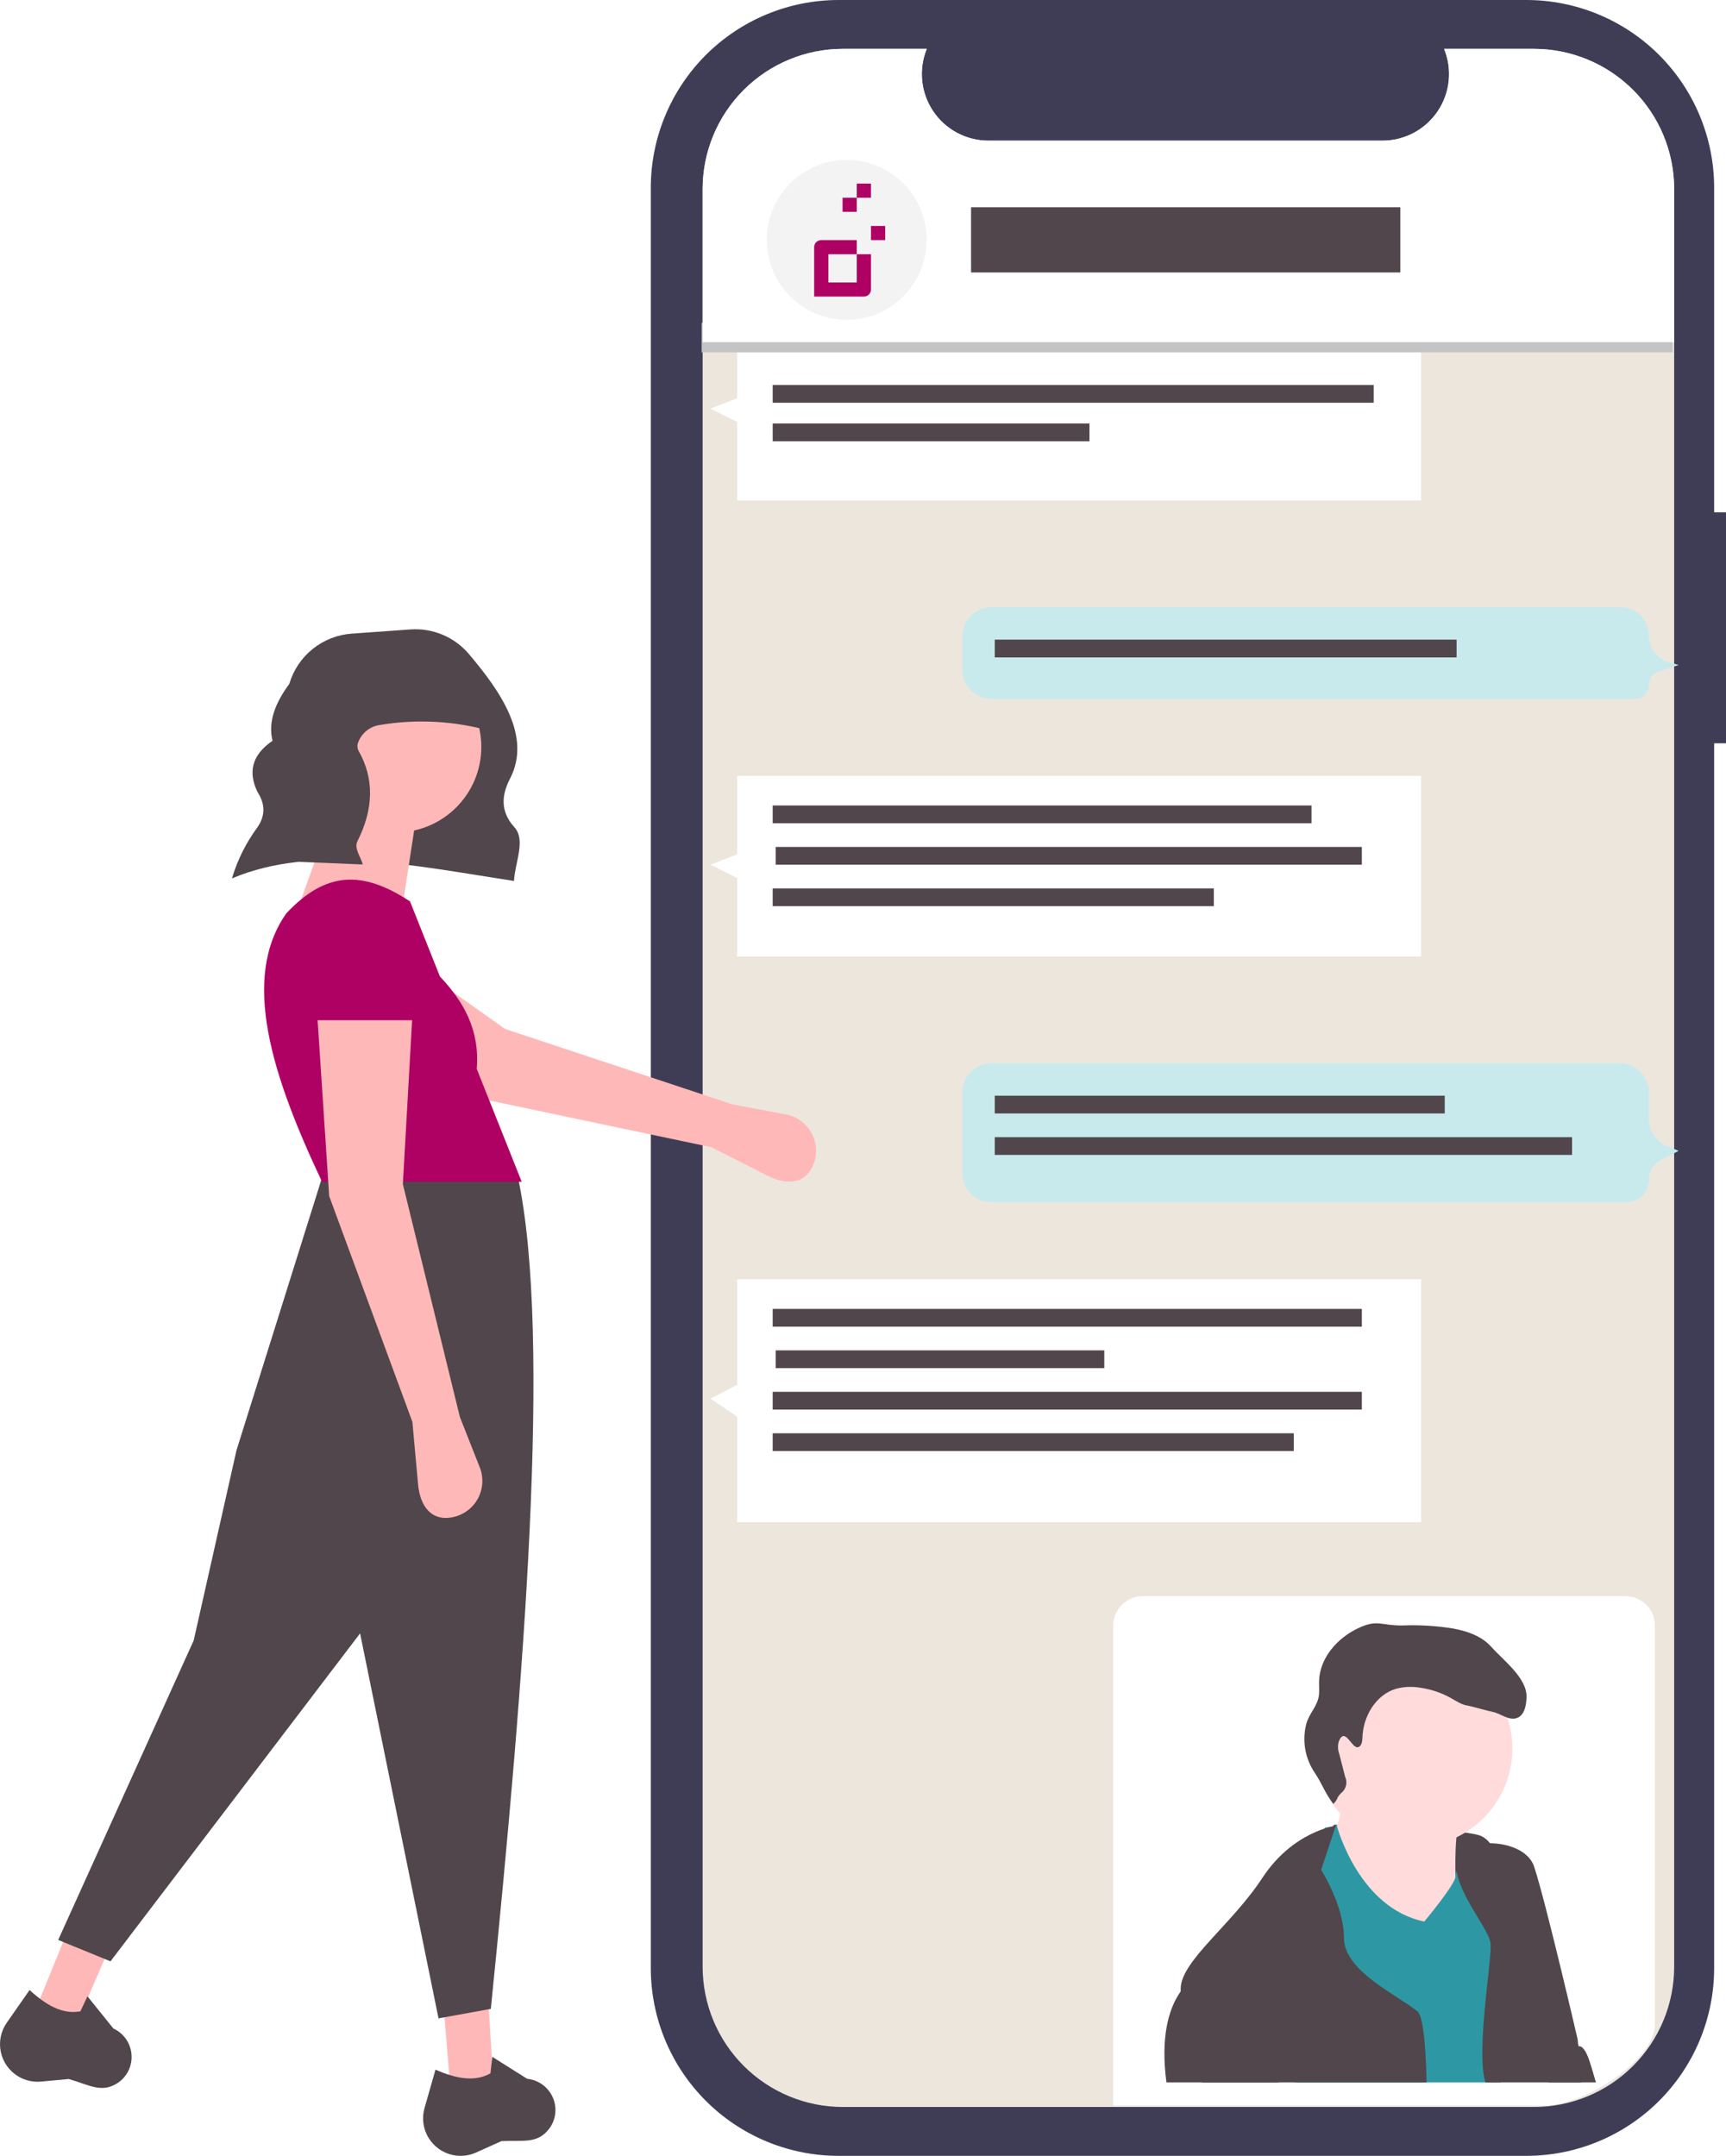 <svg width="583" height="728" viewBox="0 0 583 728" fill="none" xmlns="http://www.w3.org/2000/svg">
<path d="M583 173H578.998V63.421C578.998 46.601 572.313 30.47 560.413 18.576C548.514 6.682 532.375 1.32651e-05 515.546 2.01955e-10H283.276C274.944 -2.10177e-05 266.693 1.64 258.994 4.828C251.296 8.015 244.301 12.686 238.409 18.576C232.517 24.465 227.843 31.456 224.654 39.151C221.466 46.845 219.824 55.093 219.824 63.421V664.579C219.824 672.907 221.466 681.154 224.654 688.849C227.843 696.544 232.517 703.535 238.409 709.424C244.301 715.313 251.296 719.985 258.994 723.172C266.693 726.359 274.944 728 283.276 728H515.546C532.374 728 548.514 721.318 560.413 709.424C572.313 697.531 578.998 681.399 578.998 664.579V251H583V173Z" fill="#3F3D56"/>
<path d="M518.106 16.5H487.787C489.182 19.917 489.714 23.624 489.337 27.294C488.96 30.965 487.686 34.487 485.627 37.55C483.568 40.612 480.787 43.122 477.529 44.857C474.271 46.592 470.636 47.5 466.944 47.5H333.879C330.188 47.5 326.553 46.592 323.295 44.857C320.036 43.122 317.255 40.612 315.196 37.55C313.137 34.487 311.863 30.965 311.486 27.294C311.109 23.624 311.642 19.917 313.036 16.5H284.718C272.151 16.5 260.098 21.49 251.212 30.372C242.325 39.254 237.333 51.301 237.333 63.862V664.138C237.333 670.358 238.558 676.516 240.94 682.263C243.321 688.009 246.811 693.23 251.212 697.628C255.612 702.026 260.835 705.515 266.584 707.895C272.333 710.275 278.495 711.5 284.718 711.5H518.106C524.329 711.5 530.491 710.275 536.24 707.895C541.989 705.515 547.213 702.026 551.613 697.628C556.013 693.23 559.503 688.009 561.884 682.263C564.266 676.516 565.491 670.358 565.491 664.138V664.138V63.862C565.491 57.642 564.266 51.484 561.884 45.737C559.503 39.991 556.013 34.77 551.613 30.372C547.213 25.974 541.989 22.485 536.24 20.105C530.491 17.725 524.329 16.5 518.106 16.5V16.5Z" fill="#EDE6DD"/>
<g filter="url(#filter0_d)">
<path d="M247 106H478V167H247V140.5L238 136L247 132.5V106Z" fill="white"/>
</g>
<g filter="url(#filter1_d)">
<path d="M323 213C323 207.477 327.477 203 333 203H545.423C550.689 203 554.958 207.269 554.958 212.535C554.958 216.849 557.854 220.625 562.02 221.744L565 222.543L558.165 224.837C556.249 225.48 554.958 227.275 554.958 229.296C554.958 231.894 552.852 234 550.254 234H333C327.477 234 323 229.523 323 224V213Z" fill="#C9EAED"/>
</g>
<g filter="url(#filter2_d)">
<rect x="237" y="106" width="328" height="10" fill="#C4C4C4"/>
</g>
<path d="M487.787 16.5H518.106C524.329 16.5 530.491 17.725 536.24 20.105C541.989 22.485 547.213 25.974 551.613 30.372C556.013 34.77 559.503 39.991 561.884 45.737C564.266 51.484 565.491 57.642 565.491 63.862V115.535L237.333 115.535V63.862C237.333 51.301 242.325 39.254 251.212 30.372C260.098 21.49 272.151 16.5 284.718 16.5H313.036C311.642 19.917 311.109 23.624 311.486 27.294C311.863 30.965 313.137 34.487 315.196 37.55C317.255 40.612 320.036 43.122 323.295 44.857C326.553 46.592 330.188 47.5 333.879 47.5H466.944C470.636 47.5 474.271 46.592 477.529 44.857C480.787 43.122 483.568 40.612 485.627 37.55C487.686 34.487 488.96 30.965 489.337 27.294C489.714 23.624 489.182 19.917 487.787 16.5Z" fill="white"/>
<path d="M240.317 387.409L259.207 396.996C265.949 400.418 272.456 399.834 274.948 392.698C275.541 391 275.76 389.194 275.589 387.403C275.419 385.613 274.864 383.88 273.962 382.324C273.06 380.768 271.832 379.425 270.362 378.387C268.892 377.349 267.216 376.641 265.447 376.311L247.494 372.961L170.604 347.463L124.027 314.452L106.953 341.641L160.771 370.668L240.317 387.409Z" fill="#FFB8B8"/>
<path d="M152.138 705.651L166.59 703.243L164.984 675.957H149.729L152.138 705.651Z" fill="#FFB8B8"/>
<path d="M11.866 679.001L25.853 683.361L36.724 658.281L23.105 651.409L11.866 679.001Z" fill="#FFB8B8"/>
<path d="M78.348 296.637C105.866 284.938 140.141 292.35 173.614 297.494C173.925 291.264 177.701 283.682 173.746 279.336C168.941 274.056 169.383 268.507 172.275 262.927C179.668 248.658 169.075 233.474 158.379 220.85C155.969 218.011 152.922 215.78 149.487 214.339C146.051 212.897 142.324 212.286 138.608 212.555L118.795 213.97C113.974 214.314 109.373 216.122 105.607 219.151C101.842 222.181 99.092 226.287 97.726 230.921V230.921C92.995 237.352 90.463 243.766 92.057 250.146C84.971 254.986 83.78 260.829 86.964 267.415C89.665 271.562 89.636 275.599 86.841 279.525C83.172 284.529 80.361 290.109 78.525 296.036L78.348 296.637Z" fill="#50464B"/>
<path d="M19.656 655.091L37.32 662.314L121.627 551.565L148.123 681.575L165.787 678.365C177.119 566.279 186.359 451.952 175.021 397.88L109.583 395.071L79.875 489.77L65.422 553.972L19.656 655.091Z" fill="#50464B"/>
<path d="M152.933 727.719C155.575 728.285 158.33 727.992 160.794 726.884L169.38 723.022C176.579 722.652 181.48 724.086 185.489 718.858C186.619 717.363 187.329 715.594 187.545 713.732C187.761 711.871 187.474 709.986 186.715 708.273V708.273C185.963 706.554 184.766 705.066 183.248 703.962C181.73 702.858 179.945 702.177 178.077 701.991L166.285 694.564L165.666 700.132C160.276 703.183 153.878 701.865 147.097 698.894L143.396 711.842C142.919 713.511 142.79 715.261 143.017 716.983C143.244 718.704 143.823 720.36 144.717 721.849C145.611 723.338 146.802 724.627 148.215 725.636C149.629 726.646 151.234 727.355 152.933 727.719V727.719Z" fill="#50464B"/>
<path d="M6.144 701.159C8.459 702.552 11.159 703.169 13.85 702.921L23.225 702.055C30.154 704.042 34.325 706.989 39.814 703.345C41.369 702.299 42.616 700.855 43.424 699.165C44.233 697.475 44.574 695.599 44.413 693.732V693.732C44.26 691.862 43.611 690.066 42.534 688.529C41.457 686.992 39.99 685.77 38.284 684.987L29.544 674.135L27.149 679.2C21.06 680.337 15.437 677.013 9.989 672.003L2.282 683.048C1.288 684.472 0.598 686.085 0.253 687.787C-0.091 689.488 -0.082 691.243 0.28 692.941C0.642 694.639 1.35 696.245 2.358 697.659C3.367 699.072 4.655 700.264 6.144 701.159Z" fill="#50464B"/>
<path d="M133.67 281.111C149.634 281.111 162.576 268.176 162.576 252.22C162.576 236.264 149.634 223.329 133.67 223.329C117.707 223.329 104.765 236.264 104.765 252.22C104.765 268.176 117.707 281.111 133.67 281.111Z" fill="#FFB8B8"/>
<path d="M98.341 313.212L136.079 305.187L140.897 273.888L114.4 268.271L98.341 313.212Z" fill="#FFB8B8"/>
<path d="M108.78 399.084H176.225L161.023 360.934C162.128 347.807 156.561 338.153 148.595 329.747L138.488 304.385C122.158 293.642 109.846 294.445 96.736 308.397C81.192 330.395 91.952 363.462 108.78 399.084Z" fill="#AF0064"/>
<path d="M139.291 480.139L141.209 501.228C141.894 508.755 145.848 513.953 153.22 512.269C154.974 511.868 156.621 511.093 158.048 509.997C159.475 508.901 160.648 507.51 161.487 505.919C162.326 504.328 162.811 502.574 162.909 500.778C163.007 498.983 162.716 497.187 162.055 495.514L155.349 478.534L136.079 399.886L139.291 342.906H107.174L111.189 403.899L139.291 480.139Z" fill="#FFB8B8"/>
<path d="M88.647 290.535C91.755 262.39 99.718 238.423 113.536 219.496L115.605 219.426V218.915L122.322 219.201L141 218.573C140.563 219.028 140.146 219.485 139.723 219.941L153.342 220.52L166.189 247.004C153.838 243.43 140.84 242.693 128.164 244.846C126.587 245.083 125.101 245.731 123.853 246.725C122.606 247.718 121.642 249.022 121.058 250.505C120.835 250.97 120.721 251.48 120.725 251.995C120.729 252.511 120.851 253.019 121.082 253.48C126.481 262.893 126.212 273.23 120.725 284.083C119.527 286.452 121.827 289.304 122.548 291.918L88.647 290.535Z" fill="#50464B"/>
<path d="M104.765 344.511H141.7L139.11 320.429C138.94 316.264 137.218 312.313 134.283 309.352C131.347 306.391 127.41 304.634 123.245 304.425V304.425C121.038 304.315 118.83 304.643 116.751 305.391C114.671 306.139 112.761 307.292 111.13 308.783C109.499 310.274 108.18 312.073 107.25 314.077C106.319 316.08 105.796 318.249 105.709 320.456L104.765 344.511Z" fill="#AF0064"/>
<rect x="336.265" y="69.021" width="81.064" height="25.008" fill="white"/>
<circle cx="286" cy="81" r="27" fill="#F3F3F3"/>
<path d="M289.4 71.538H284.6V66.77H289.4V71.538ZM294.2 62H289.4V66.768H294.2V62ZM289.4 95.379H279.8V85.843H289.4V81.074H277.4C276.076 81.074 275 82.141 275 83.458V100.147H291.8C293.124 100.147 294.2 99.08 294.2 97.763V85.843H289.4V95.379ZM294.2 76.3V81.069H299V76.3H294.2Z" fill="#AF0064"/>
<rect x="328" y="70" width="145" height="22" fill="#50464B"/>
<rect x="261" y="130" width="203" height="6" fill="#50464B"/>
<rect x="336" y="216" width="156" height="6" fill="#50464B"/>
<g filter="url(#filter3_d)">
<path d="M323 367C323 361.477 327.477 357 333 357H544.958C550.48 357 554.958 361.477 554.958 367V375.817C554.958 379.884 557.421 383.546 561.188 385.079L565 386.63L559.112 389.626C556.563 390.923 554.958 393.54 554.958 396.4C554.958 400.597 551.555 404 547.357 404H333C327.477 404 323 399.523 323 394V367Z" fill="#C9EAED"/>
</g>
<rect x="336" y="370" width="152" height="6" fill="#50464B"/>
<rect x="336" y="384" width="195" height="6" fill="#50464B"/>
<rect x="261" y="143" width="107" height="6" fill="#50464B"/>
<g filter="url(#filter4_d)">
<path d="M247 260H478V321H247V294.5L238 290L247 286.5V260Z" fill="white"/>
</g>
<path d="M261 272H443V278H261V272Z" fill="#50464B"/>
<path d="M261 300H410V306H261V300Z" fill="#50464B"/>
<rect x="262" y="286" width="198" height="6" fill="#50464B"/>
<g filter="url(#filter5_d)">
<path d="M247 430H478V512H247V476.377L238 470.328L247 465.623V430Z" fill="white"/>
</g>
<path d="M261 442H460V448H261V442Z" fill="#50464B"/>
<path d="M261 470H460V476H261V470Z" fill="#50464B"/>
<path d="M261 484H437V490H261V484Z" fill="#50464B"/>
<rect x="262" y="456" width="111" height="6" fill="#50464B"/>
<path d="M549 539H386C380.477 539 376 543.477 376 549V711H521.5C535.5 711 559 695.5 559 683.5V548.94C559 543.417 554.523 539 549 539Z" fill="white"/>
<g clip-path="url(#clip0)">
<path d="M450.652 616.172C450.652 616.172 492.998 617.323 499.992 619.867C506.986 622.412 510.113 640.607 510.113 640.607L477.234 650.941L452.642 649.548L434.134 650.856L444.468 623.791L450.652 616.172Z" fill="#50464B"/>
<path d="M452.478 602.276C452.478 602.276 455.264 613.037 449.081 620.656C442.897 628.276 475.663 655.426 475.663 655.426L492.948 652.455C492.948 652.455 489.139 619.391 494.256 611.019C499.373 602.646 452.478 602.276 452.478 602.276Z" fill="#FFDBDB"/>
<path d="M477.61 623.695C495.964 623.695 510.842 608.817 510.842 590.464C510.842 572.111 495.964 557.232 477.61 557.232C459.257 557.232 444.379 572.111 444.379 590.464C444.379 608.817 459.257 623.695 477.61 623.695Z" fill="#FFDBDB"/>
<path d="M447.546 617.174L451.543 616.487C451.543 616.487 458.761 644.282 481.093 648.873C481.093 648.873 492.112 635.673 491.642 633.445C491.171 631.218 500.368 619.334 505.258 625.987C510.148 632.639 504.065 749.828 508.173 751.931C512.281 754.035 521.094 756.267 514.001 764.043C506.908 771.818 478.734 782.281 472.493 778.67C466.253 775.059 453.502 744.469 447.987 734.177C442.471 723.886 433.644 688.874 433.644 688.874C433.644 688.874 422.371 650.536 429.308 641.851C436.245 633.166 447.546 617.174 447.546 617.174Z" fill="#2D98A4"/>
<path d="M479.35 761.445C478.607 769.608 477.336 777.714 475.544 785.713C473.914 792.221 472.016 796.15 469.851 795.982C464.325 795.569 461.813 803.674 460.518 813.017C459.134 822.93 459.134 834.238 458.375 838.234C457.37 843.514 450.941 847.544 438.092 846.361C430.44 845.49 422.93 843.648 415.744 840.88C398.397 834.573 398.91 783.424 401.813 745.47C403.588 722.207 406.256 703.889 406.256 703.889C406.256 703.889 400.987 688.171 399.301 677.399C398.966 675.434 398.797 673.443 398.799 671.449C399.056 662.039 415.992 650.008 426.373 634.168C436.766 618.328 451.186 616.55 451.186 616.55L446.252 631.442C446.252 631.442 453.899 643.241 453.955 654.471C454.01 665.7 472.262 673.805 478.814 679.241C482.933 682.657 482.833 728.257 479.35 761.445Z" fill="#50464B"/>
<path d="M493.78 621.872C493.78 621.872 494.977 623.287 500.461 622.597C507.037 621.768 516.079 624.044 518.18 630.322C522.032 641.837 532.893 688.675 532.893 688.675C532.893 688.675 537.413 742.223 539.446 754.049C541.479 765.876 540.469 776.353 542.474 782.565C544.478 788.777 522.686 770.979 514.655 773.297C506.624 775.614 501.463 745.592 502.473 735.115C503.482 724.639 504.335 713.253 501.549 702.492C498.762 691.731 503.702 663.251 503.517 656.727C503.332 650.202 485.808 633.758 493.78 621.872Z" fill="#50464B"/>
<path opacity="0.1" d="M511.689 821.534C503.529 815.774 480.745 814.345 460.518 813.017C451.644 812.448 443.26 811.89 436.819 810.985C430.613 810.126 425.031 804.455 420.075 796.005C412.563 783.201 406.49 764.001 401.813 745.47C403.588 722.207 406.256 703.889 406.256 703.889C406.256 703.889 400.987 688.171 399.301 677.399C400.489 675.746 402.02 674.367 403.789 673.358C425.244 664.149 445.727 754.78 448.328 769.002C448.373 769.236 448.407 769.459 448.44 769.649C449.701 776.972 463.331 783.234 475.544 785.713C483.067 787.242 490.066 787.342 493.293 785.355C501.765 780.153 527.819 800.972 529.795 801.564C531.771 802.167 523.41 829.828 511.689 821.534Z" fill="black"/>
<path d="M403.792 667.779C403.792 667.779 388.198 675.143 395.05 709.557C401.902 743.972 415.705 802.48 436.814 805.408C457.923 808.337 499.957 807.668 511.684 815.956C523.412 824.243 531.77 796.581 529.794 795.984C527.818 795.387 501.762 774.576 493.29 779.779C484.818 784.981 450.474 775.898 448.442 764.071C446.409 752.244 425.598 658.412 403.792 667.779Z" fill="#50464B"/>
<path d="M516.161 651.275L533.299 691.042C533.299 691.042 535.025 690.182 537.029 696.394C539.033 702.606 539.972 708.064 543.483 712.144C546.994 716.223 562.616 774.419 563.085 777.149C563.554 779.878 541.508 789.287 536.582 781.704C531.656 774.121 516.161 651.275 516.161 651.275Z" fill="#50464B"/>
<path d="M458.704 590.001C459.977 589.661 460.164 587.97 460.207 586.653C460.436 579.597 464.684 572.358 471.438 570.304C474.029 569.593 476.743 569.444 479.397 569.866C483.185 570.37 486.842 571.591 490.175 573.462C491.934 574.451 493.659 575.642 495.654 575.944C496.972 576.143 502.677 577.802 503.989 578.035C506.874 578.549 509.555 581.13 512.323 580.169C514.972 579.25 515.558 575.821 515.622 573.019C515.768 566.634 507.921 560.798 503.652 556.048C500.412 552.444 495.534 550.78 490.766 549.915C485.196 549.02 479.551 548.677 473.913 548.89C466.282 549.026 465.439 546.615 458.558 549.917C451.677 553.219 445.897 559.79 445.567 567.415C445.498 569.004 445.662 570.599 445.529 572.183C445.203 576.048 442.151 578.539 441.188 582.296C440.5 585.053 440.397 587.923 440.886 590.722C441.375 593.521 442.445 596.186 444.028 598.546C446.582 602.305 447.298 605.091 450.373 609.168C452.219 607.256 451.139 607.421 452.985 605.508C453.812 604.877 454.398 603.981 454.644 602.97C454.89 601.959 454.782 600.894 454.337 599.953L452.377 592.307C451.874 590.943 451.814 589.453 452.208 588.053C454.309 582.861 456.58 590.568 458.704 590.001Z" fill="#50464B"/>
</g>
<defs>
<filter id="filter0_d" x="236" y="104" width="248" height="69" filterUnits="userSpaceOnUse" color-interpolation-filters="sRGB">
<feFlood flood-opacity="0" result="BackgroundImageFix"/>
<feColorMatrix in="SourceAlpha" type="matrix" values="0 0 0 0 0 0 0 0 0 0 0 0 0 0 0 0 0 0 127 0"/>
<feOffset dx="2" dy="2"/>
<feGaussianBlur stdDeviation="2"/>
<feColorMatrix type="matrix" values="0 0 0 0 0.658 0 0 0 0 0.658 0 0 0 0 0.658 0 0 0 0.25 0"/>
<feBlend mode="normal" in2="BackgroundImageFix" result="effect1_dropShadow"/>
<feBlend mode="normal" in="SourceGraphic" in2="effect1_dropShadow" result="shape"/>
</filter>
<filter id="filter1_d" x="321" y="201" width="250" height="39" filterUnits="userSpaceOnUse" color-interpolation-filters="sRGB">
<feFlood flood-opacity="0" result="BackgroundImageFix"/>
<feColorMatrix in="SourceAlpha" type="matrix" values="0 0 0 0 0 0 0 0 0 0 0 0 0 0 0 0 0 0 127 0"/>
<feOffset dx="2" dy="2"/>
<feGaussianBlur stdDeviation="2"/>
<feColorMatrix type="matrix" values="0 0 0 0 0.658 0 0 0 0 0.658 0 0 0 0 0.658 0 0 0 0.25 0"/>
<feBlend mode="normal" in2="BackgroundImageFix" result="effect1_dropShadow"/>
<feBlend mode="normal" in="SourceGraphic" in2="effect1_dropShadow" result="shape"/>
</filter>
<filter id="filter2_d" x="233" y="105" width="336" height="18" filterUnits="userSpaceOnUse" color-interpolation-filters="sRGB">
<feFlood flood-opacity="0" result="BackgroundImageFix"/>
<feColorMatrix in="SourceAlpha" type="matrix" values="0 0 0 0 0 0 0 0 0 0 0 0 0 0 0 0 0 0 127 0"/>
<feOffset dy="3"/>
<feGaussianBlur stdDeviation="2"/>
<feColorMatrix type="matrix" values="0 0 0 0 0.821 0 0 0 0 0.821 0 0 0 0 0.821 0 0 0 0.25 0"/>
<feBlend mode="normal" in2="BackgroundImageFix" result="effect1_dropShadow"/>
<feBlend mode="normal" in="SourceGraphic" in2="effect1_dropShadow" result="shape"/>
</filter>
<filter id="filter3_d" x="321" y="355" width="250" height="55" filterUnits="userSpaceOnUse" color-interpolation-filters="sRGB">
<feFlood flood-opacity="0" result="BackgroundImageFix"/>
<feColorMatrix in="SourceAlpha" type="matrix" values="0 0 0 0 0 0 0 0 0 0 0 0 0 0 0 0 0 0 127 0"/>
<feOffset dx="2" dy="2"/>
<feGaussianBlur stdDeviation="2"/>
<feColorMatrix type="matrix" values="0 0 0 0 0.658 0 0 0 0 0.658 0 0 0 0 0.658 0 0 0 0.25 0"/>
<feBlend mode="normal" in2="BackgroundImageFix" result="effect1_dropShadow"/>
<feBlend mode="normal" in="SourceGraphic" in2="effect1_dropShadow" result="shape"/>
</filter>
<filter id="filter4_d" x="236" y="258" width="248" height="69" filterUnits="userSpaceOnUse" color-interpolation-filters="sRGB">
<feFlood flood-opacity="0" result="BackgroundImageFix"/>
<feColorMatrix in="SourceAlpha" type="matrix" values="0 0 0 0 0 0 0 0 0 0 0 0 0 0 0 0 0 0 127 0"/>
<feOffset dx="2" dy="2"/>
<feGaussianBlur stdDeviation="2"/>
<feColorMatrix type="matrix" values="0 0 0 0 0.658 0 0 0 0 0.658 0 0 0 0 0.658 0 0 0 0.25 0"/>
<feBlend mode="normal" in2="BackgroundImageFix" result="effect1_dropShadow"/>
<feBlend mode="normal" in="SourceGraphic" in2="effect1_dropShadow" result="shape"/>
</filter>
<filter id="filter5_d" x="236" y="428" width="248" height="90" filterUnits="userSpaceOnUse" color-interpolation-filters="sRGB">
<feFlood flood-opacity="0" result="BackgroundImageFix"/>
<feColorMatrix in="SourceAlpha" type="matrix" values="0 0 0 0 0 0 0 0 0 0 0 0 0 0 0 0 0 0 127 0"/>
<feOffset dx="2" dy="2"/>
<feGaussianBlur stdDeviation="2"/>
<feColorMatrix type="matrix" values="0 0 0 0 0.658 0 0 0 0 0.658 0 0 0 0 0.658 0 0 0 0.25 0"/>
<feBlend mode="normal" in2="BackgroundImageFix" result="effect1_dropShadow"/>
<feBlend mode="normal" in="SourceGraphic" in2="effect1_dropShadow" result="shape"/>
</filter>
<clipPath id="clip0">
<rect x="393.31" y="548.167" width="150.118" height="155.047" fill="white"/>
</clipPath>
</defs>
</svg>
